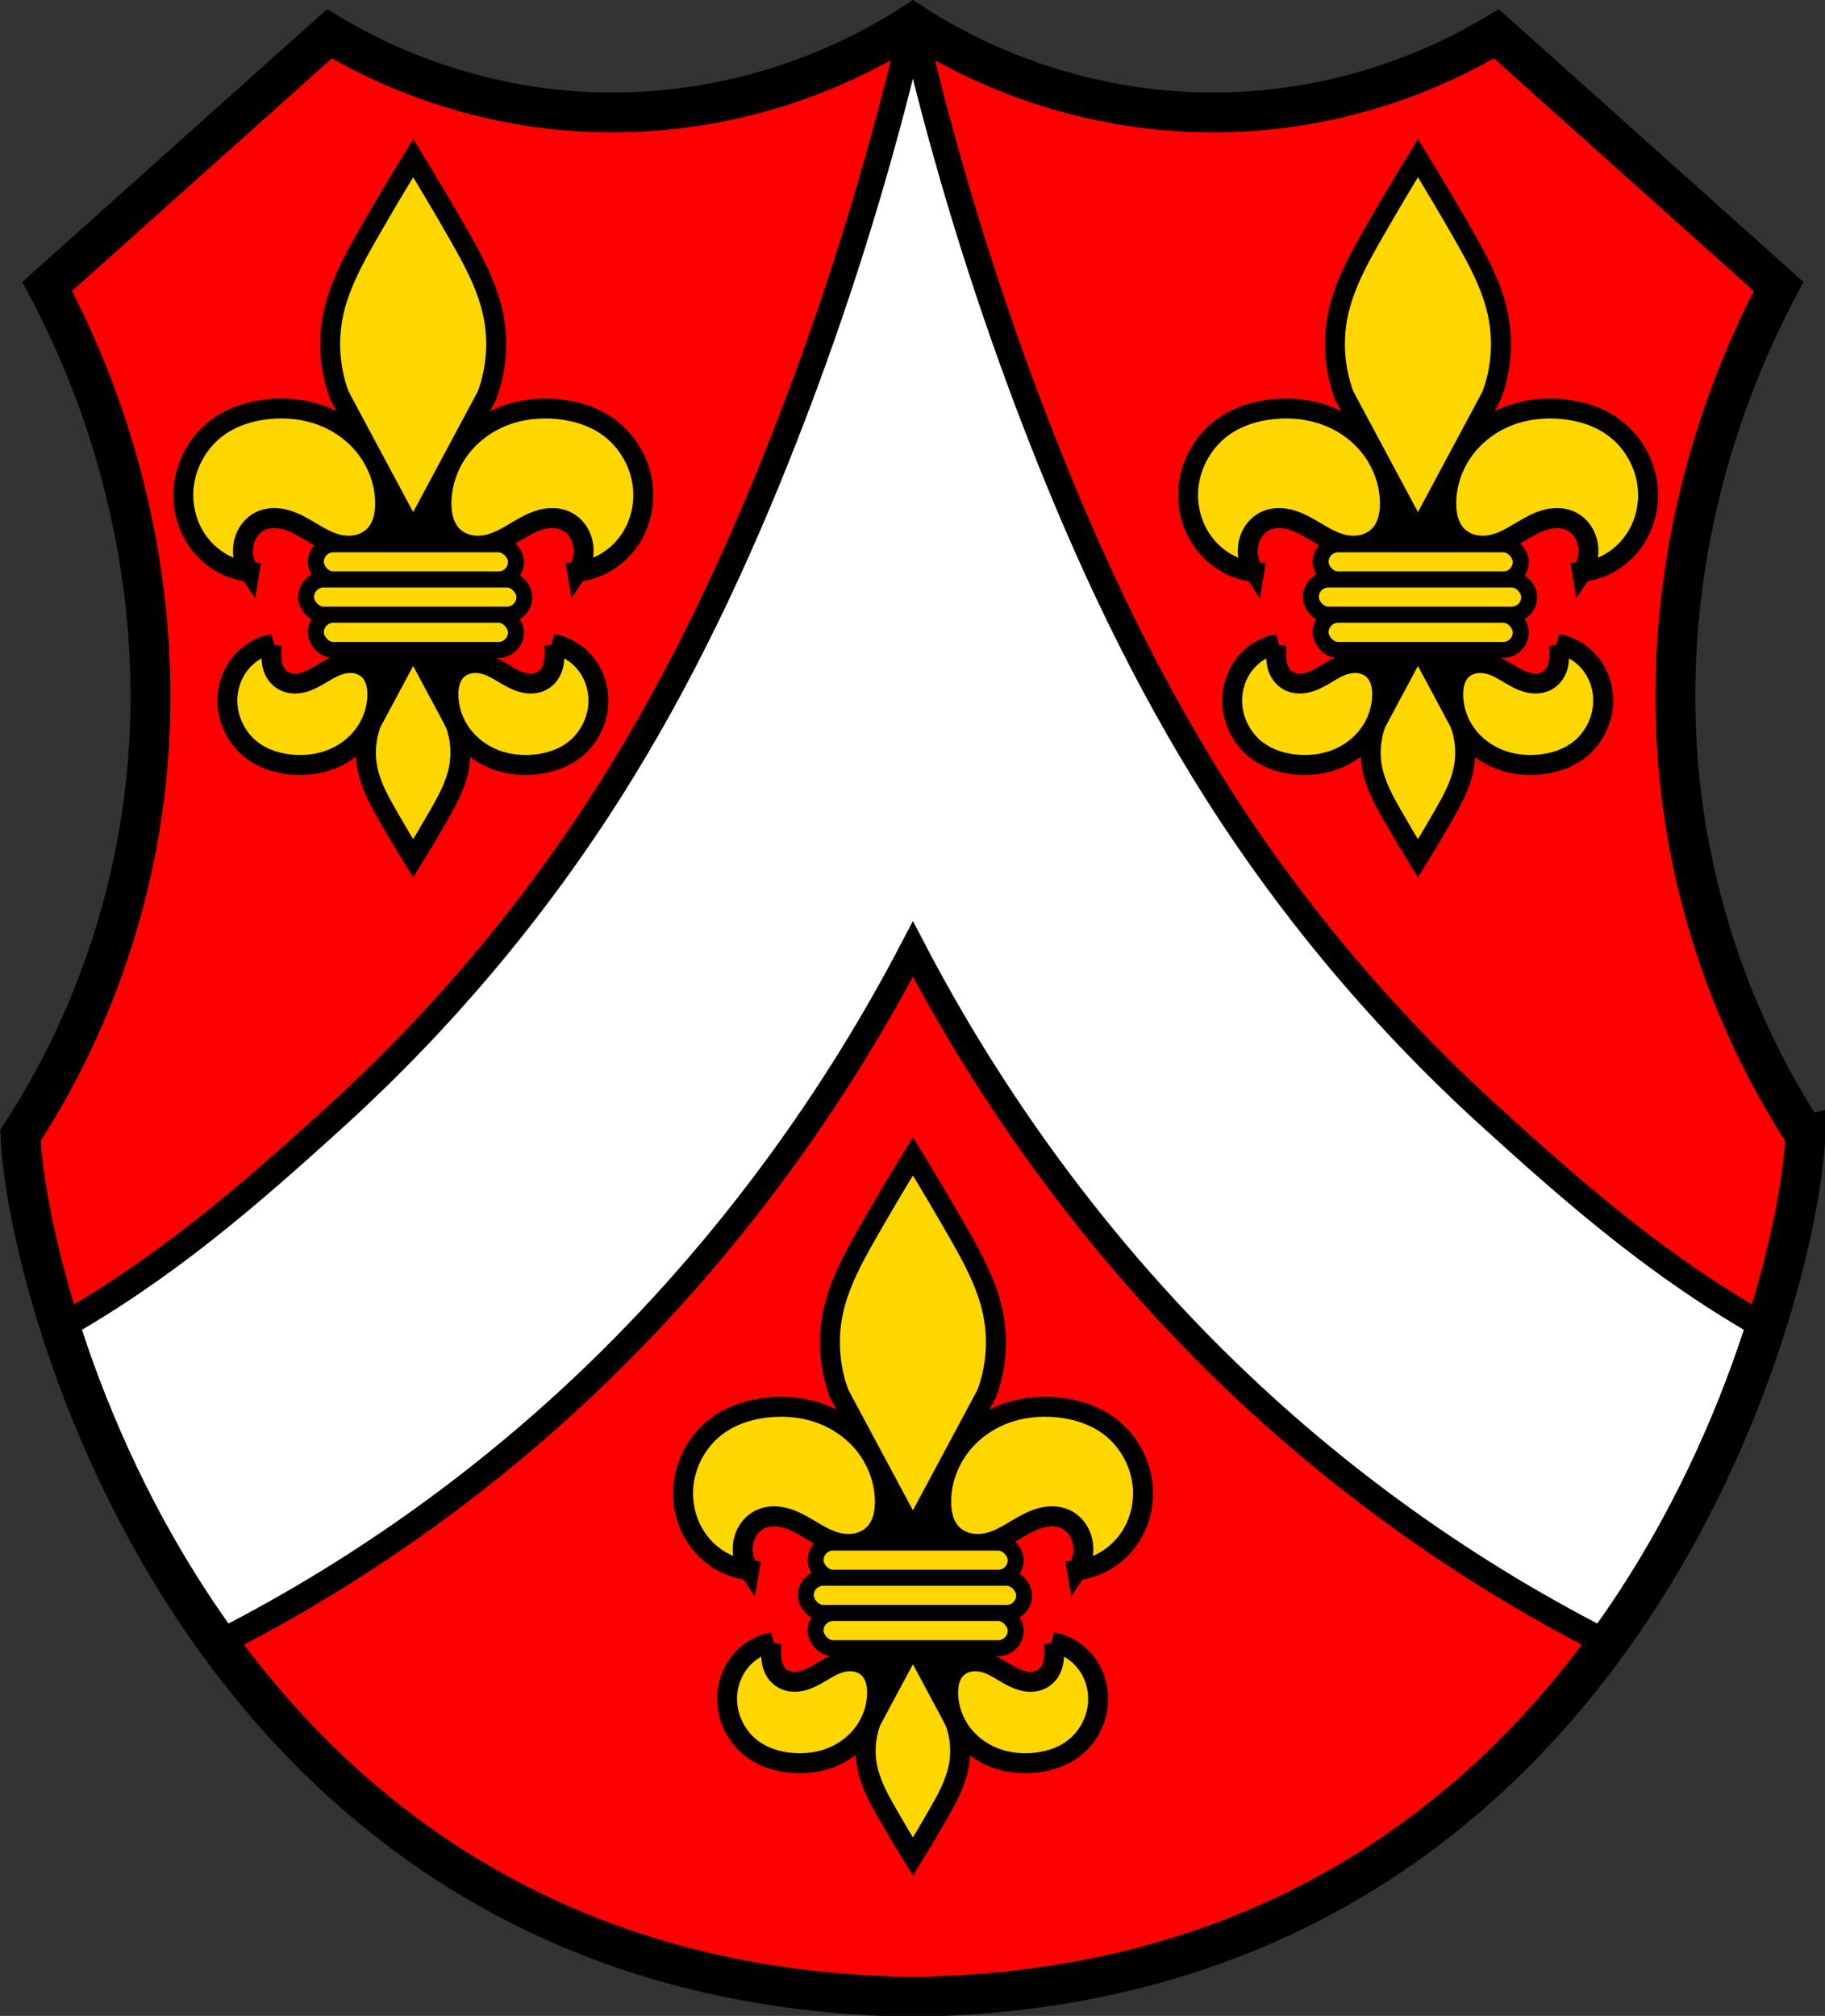 <?xml version="1.0" encoding="UTF-8" standalone="no"?>
<!-- Created with Inkscape (http://www.inkscape.org/) -->

<svg
   xmlns:dc="http://purl.org/dc/elements/1.1/"
   xmlns:cc="http://creativecommons.org/ns#"
   xmlns:rdf="http://www.w3.org/1999/02/22-rdf-syntax-ns#"
   xmlns:svg="http://www.w3.org/2000/svg"
   xmlns="http://www.w3.org/2000/svg"
   xmlns:sodipodi="http://sodipodi.sourceforge.net/DTD/sodipodi-0.dtd"
   xmlns:inkscape="http://www.inkscape.org/namespaces/inkscape"
   version="1.1"
   id="svg815"
   width="230"
   height="254"
   viewBox="0 0 230 254"
   sodipodi:docname="AUT_Lilienfeld_COA.svg"
   inkscape:version="0.92.4 (5da689c313, 2019-01-14)">
  <rect x="0" y="0" width="230" height="254" fill="#333333" stroke="none"/>
  <defs
     id="defs819">
    <inkscape:path-effect
       effect="spiro"
       id="path-effect1000"
       is_visible="true" />
    <inkscape:path-effect
       effect="spiro"
       id="path-effect980"
       is_visible="true" />
    <inkscape:path-effect
       effect="spiro"
       id="path-effect941"
       is_visible="true" />
    <inkscape:path-effect
       effect="spiro"
       id="path-effect919"
       is_visible="true" />
    <inkscape:path-effect
       effect="spiro"
       id="path-effect898"
       is_visible="true" />
    <inkscape:path-effect
       effect="spiro"
       id="path-effect869"
       is_visible="true" />
    <inkscape:path-effect
       effect="spiro"
       id="path-effect847"
       is_visible="true" />
    <inkscape:path-effect
       effect="spiro"
       id="path-effect827"
       is_visible="true" />
    <inkscape:path-effect
       effect="spiro"
       id="path-effect847-6"
       is_visible="true" />
    <inkscape:path-effect
       effect="spiro"
       id="path-effect919-5"
       is_visible="true" />
    <inkscape:path-effect
       effect="spiro"
       id="path-effect941-8"
       is_visible="true" />
  </defs>
  <sodipodi:namedview
     pagecolor="#ffffff"
     bordercolor="#666666"
     borderopacity="1"
     objecttolerance="10"
     gridtolerance="10"
     guidetolerance="10"
     inkscape:pageopacity="0"
     inkscape:pageshadow="2"
     inkscape:window-width="1920"
     inkscape:window-height="1001"
     id="namedview817"
     showgrid="false"
     showguides="false"
     inkscape:zoom="1.5863874"
     inkscape:cx="-47.224527"
     inkscape:cy="83.962988"
     inkscape:window-x="-9"
     inkscape:window-y="-9"
     inkscape:window-maximized="1"
     inkscape:current-layer="svg815" />
  <g
     id="g1307"
     transform="matrix(1.005,0,0,1.005,-237.184,-3.318)">
    <path
       sodipodi:nodetypes="cccccssccccsccsccccsscc"
       inkscape:connector-curvature="0"
       id="path896"
       d="m 462.396,145.64 c -0.802,19.947 -23.076,106.886 -111.914,108 v 0 c -88.838,-1.114 -111.112,-88.053 -111.914,-108 v 0 c 8.787,-13.446 14.279,-29.138 15.834,-45.245 1.392,-14.42 -0.352,-29.115 -4.766,-42.881 -2.027,-6.322 -4.611,-12.456 -7.711,-18.303 v 0 c 11.795,-10.558 23.589,-21.115 35.382,-31.672 v 0 c 9.697,5.805 20.762,9.187 31.975,9.774 14.4,0.754 28.998,-3.156 41.199,-11.035 v 0 c 12.201,7.879 26.799,11.789 41.199,11.035 11.214,-0.587 22.278,-3.969 31.975,-9.774 v 0 c 11.793,10.556 23.587,21.113 35.382,31.672 v 0 c -3.1,5.847 -5.684,11.981 -7.711,18.303 -4.414,13.765 -6.158,28.461 -4.766,42.881 1.555,16.107 7.047,31.799 15.834,45.245 z"
       style="fill:#ff0000;fill-opacity:1;stroke:none;stroke-width:5;stroke-linecap:butt;stroke-linejoin:miter;stroke-miterlimit:4;stroke-dasharray:none;stroke-opacity:1" />
    <path
       sodipodi:nodetypes="cssccssccsssccssscc"
       inkscape:connector-curvature="0"
       id="path939"
       d="m 30.73,211.802 c 16.488,-8.453 31.766,-19.26 45.229,-31.991 8.909,-8.425 17.023,-17.686 24.269,-27.578 6.294,-8.592 11.936,-17.662 16.862,-27.106 v 0 c 4.926,9.444 10.568,18.513 16.862,27.106 7.246,9.892 15.36,19.153 24.269,27.578 13.462,12.731 28.741,23.538 45.229,31.991 9.996,-10.571 14.545,-25.501 20.642,-39.193 -13.158,-7.437 -23.481,-16.351 -34.662,-26.521 -13.183,-11.992 -24.777,-25.735 -34.322,-40.785 C 146.198,91.253 139.095,76.117 133.044,60.619 126.504,43.866 121.168,26.643 117.09,9.127 v 0 c -4.078,17.516 -9.414,34.739 -15.954,51.492 -6.051,15.498 -13.153,30.634 -22.064,44.685 -9.545,15.05 -21.138,28.793 -34.322,40.785 -11.181,10.17 -21.503,19.085 -34.662,26.521 5.323,15.011 11.96,28.379 20.642,39.193 z"
       style="fill:#ffffff;fill-opacity:1;stroke:#000000;stroke-width:3.25;stroke-linecap:butt;stroke-linejoin:miter;stroke-miterlimit:4;stroke-dasharray:none;stroke-opacity:1"
       transform="translate(233.392,-2.849)" />
    <path
       sodipodi:nodetypes="cccccssccccsccsccccsscc"
       inkscape:connector-curvature="0"
       id="path896-8"
       d="m 462.396,145.64 c -0.802,19.947 -23.076,106.886 -111.914,108 v 0 C 261.643,252.526 239.37,165.587 238.568,145.64 v 0 c 8.787,-13.446 14.279,-29.138 15.834,-45.245 1.392,-14.42 -0.352,-29.115 -4.766,-42.881 -2.027,-6.322 -4.611,-12.456 -7.711,-18.303 v 0 c 11.795,-10.558 23.589,-21.115 35.382,-31.672 v 0 c 9.697,5.805 20.762,9.187 31.975,9.774 14.4,0.754 28.998,-3.156 41.199,-11.035 v 0 c 12.201,7.879 26.799,11.789 41.199,11.035 11.214,-0.587 22.278,-3.969 31.975,-9.774 v 0 c 11.793,10.556 23.587,21.113 35.382,31.672 v 0 c -3.1,5.847 -5.684,11.981 -7.711,18.303 -4.414,13.765 -6.158,28.461 -4.766,42.881 1.555,16.107 7.047,31.799 15.834,45.245 z"
       style="fill:none;fill-opacity:1;stroke:#000000;stroke-width:5;stroke-linecap:butt;stroke-linejoin:miter;stroke-miterlimit:4;stroke-dasharray:none;stroke-opacity:1" />
    <g
       id="g1253">
      <rect
         style="opacity:1;fill:#000000;fill-opacity:1;fill-rule:evenodd;stroke:#000000;stroke-width:2.5;stroke-linecap:square;stroke-linejoin:miter;stroke-miterlimit:4;stroke-dasharray:none;stroke-dashoffset:0;stroke-opacity:1;paint-order:markers fill stroke"
         id="rect1116"
         width="16.381"
         height="29.084"
         x="279.146"
         y="63.297"
         ry="2.204" />
      <path
         style="fill:#ffd700;fill-opacity:1;stroke:#000000;stroke-width:2.5;stroke-linecap:butt;stroke-linejoin:miter;stroke-miterlimit:4;stroke-dasharray:none;stroke-opacity:1"
         d="m 267.276,75 c -0.606,-0.892 -0.89,-1.999 -0.788,-3.073 0.069,-0.72 0.308,-1.426 0.715,-2.025 0.407,-0.598 0.981,-1.085 1.649,-1.364 0.981,-0.409 2.108,-0.352 3.126,-0.046 1.018,0.305 1.949,0.842 2.863,1.386 1.105,0.657 2.221,1.34 3.467,1.655 0.809,0.205 1.664,0.247 2.48,0.071 0.816,-0.176 1.589,-0.575 2.169,-1.175 0.503,-0.521 0.85,-1.179 1.058,-1.873 0.208,-0.693 0.281,-1.422 0.281,-2.146 -2.3e-4,-2.382 -0.802,-4.747 -2.2,-6.675 -1.398,-1.928 -3.381,-3.415 -5.6,-4.278 -2.142,-0.832 -4.489,-1.088 -6.776,-0.867 -2.241,0.217 -4.468,0.902 -6.304,2.206 -2.578,1.831 -4.25,4.879 -4.413,8.037 -0.097,1.885 0.328,3.799 1.247,5.447 0.92,1.648 2.337,3.02 4.032,3.851 0.938,0.46 1.956,0.754 2.994,0.867 z"
         id="path998"
         inkscape:connector-curvature="0" />
      <path
         inkscape:connector-curvature="0"
         style="fill:#ffd700;fill-opacity:1;stroke:#000000;stroke-width:2.5;stroke-linecap:butt;stroke-linejoin:miter;stroke-miterlimit:4;stroke-dasharray:none;stroke-opacity:1"
         d="m 287.815,70.149 9.249,-17.272 c 1.202,-3.218 1.476,-6.777 0.78,-10.14 -0.742,-3.583 -2.53,-6.852 -4.346,-10.029 -1.843,-3.225 -3.738,-6.42 -5.683,-9.583 v 0 c -1.946,3.164 -3.841,6.359 -5.683,9.583 -1.816,3.177 -3.604,6.446 -4.346,10.029 -0.696,3.364 -0.422,6.923 0.78,10.14 z"
         id="path978-3"
         sodipodi:nodetypes="ccssccssccc" />
      <path
         style="fill:#ffd700;fill-opacity:1;stroke:#000000;stroke-width:2.5;stroke-linecap:butt;stroke-linejoin:miter;stroke-miterlimit:4;stroke-dasharray:none;stroke-opacity:1"
         d="m 308.385,75 c 0.606,-0.892 0.89,-1.999 0.788,-3.073 -0.069,-0.72 -0.308,-1.426 -0.715,-2.025 -0.407,-0.598 -0.981,-1.085 -1.649,-1.364 -0.981,-0.409 -2.108,-0.352 -3.126,-0.046 -1.018,0.305 -1.949,0.842 -2.863,1.386 -1.105,0.657 -2.221,1.34 -3.467,1.655 -0.809,0.205 -1.664,0.247 -2.48,0.071 -0.816,-0.176 -1.589,-0.575 -2.169,-1.175 -0.503,-0.521 -0.85,-1.179 -1.058,-1.873 -0.208,-0.693 -0.281,-1.422 -0.281,-2.146 2.3e-4,-2.382 0.802,-4.747 2.2,-6.675 1.398,-1.928 3.381,-3.415 5.6,-4.278 2.142,-0.832 4.489,-1.088 6.776,-0.867 2.241,0.217 4.468,0.902 6.304,2.206 2.578,1.831 4.25,4.879 4.413,8.037 0.097,1.885 -0.328,3.799 -1.247,5.447 -0.92,1.648 -2.337,3.02 -4.032,3.851 -0.938,0.46 -1.956,0.754 -2.994,0.867 z"
         id="path998-1"
         inkscape:connector-curvature="0" />
      <rect
         style="opacity:1;fill:#ffd700;fill-opacity:1;fill-rule:evenodd;stroke:#000000;stroke-width:2;stroke-linecap:square;stroke-linejoin:miter;stroke-miterlimit:4;stroke-dasharray:none;stroke-dashoffset:0;stroke-opacity:1;paint-order:markers fill stroke"
         id="rect1018"
         width="25.094"
         height="4.407"
         x="275.611"
         y="71.546"
         ry="2.204" />
      <rect
         style="opacity:1;fill:#ffd700;fill-opacity:1;fill-rule:evenodd;stroke:#000000;stroke-width:2;stroke-linecap:square;stroke-linejoin:miter;stroke-miterlimit:4;stroke-dasharray:none;stroke-dashoffset:0;stroke-opacity:1;paint-order:markers fill stroke"
         id="rect1018-7"
         width="27.378"
         height="4.407"
         x="274.385"
         y="75.954"
         ry="2.204" />
      <path
         style="fill:#ffd700;fill-opacity:1;stroke:#000000;stroke-width:2.5;stroke-linecap:butt;stroke-linejoin:miter;stroke-miterlimit:4;stroke-dasharray:none;stroke-opacity:1"
         d="m 270.114,84.079 c -0.158,0.872 -0.104,1.388 -0.028,2.186 0.051,0.535 0.229,1.06 0.531,1.505 0.302,0.445 0.729,0.806 1.226,1.013 0.729,0.304 1.566,0.261 2.323,0.034 0.757,-0.227 1.449,-0.626 2.128,-1.03 0.821,-0.488 1.651,-0.996 2.577,-1.23 0.601,-0.152 1.237,-0.184 1.843,-0.053 0.606,0.13 1.181,0.427 1.612,0.873 0.374,0.387 0.632,0.877 0.787,1.392 0.155,0.515 0.209,1.057 0.209,1.595 -1.7e-4,1.77 -0.596,3.528 -1.635,4.961 -1.039,1.433 -2.512,2.538 -4.162,3.179 -1.592,0.619 -3.336,0.809 -5.036,0.644 -1.666,-0.161 -3.321,-0.671 -4.685,-1.64 -1.916,-1.361 -3.159,-3.626 -3.279,-5.973 -0.072,-1.401 0.243,-2.823 0.927,-4.048 0.684,-1.225 1.737,-2.245 2.996,-2.862 0.457,-0.212 1.093,-0.519 1.668,-0.547 z"
         id="path998-2"
         inkscape:connector-curvature="0"
         sodipodi:nodetypes="ccccccccsccscsccscc" />
      <path
         inkscape:connector-curvature="0"
         style="fill:#ffd700;fill-opacity:1;stroke:#000000;stroke-width:2.5;stroke-linecap:butt;stroke-linejoin:miter;stroke-miterlimit:4;stroke-dasharray:none;stroke-opacity:1"
         d="m 287.815,84.149 5.266,9.833 c 0.685,1.832 0.84,3.858 0.444,5.773 -0.422,2.04 -1.441,3.901 -2.474,5.709 -1.049,1.836 -2.128,3.655 -3.236,5.456 v 0 c -1.108,-1.801 -2.186,-3.62 -3.236,-5.456 -1.034,-1.809 -2.052,-3.669 -2.474,-5.709 -0.396,-1.915 -0.24,-3.941 0.444,-5.773 z"
         id="path978-3-3"
         sodipodi:nodetypes="ccssccssccc" />
      <rect
         style="opacity:1;fill:#ffd700;fill-opacity:1;fill-rule:evenodd;stroke:#000000;stroke-width:2;stroke-linecap:square;stroke-linejoin:miter;stroke-miterlimit:4;stroke-dasharray:none;stroke-dashoffset:0;stroke-opacity:1;paint-order:markers fill stroke"
         id="rect1018-2"
         width="25.094"
         height="4.407"
         x="275.611"
         y="80.376"
         ry="2.204" />
      <path
         style="fill:#ffd700;fill-opacity:1;stroke:#000000;stroke-width:2.5;stroke-linecap:butt;stroke-linejoin:miter;stroke-miterlimit:4;stroke-dasharray:none;stroke-opacity:1"
         d="m 305.444,84.079 c 0.158,0.872 0.104,1.388 0.028,2.186 -0.051,0.535 -0.229,1.06 -0.531,1.505 -0.302,0.445 -0.729,0.806 -1.226,1.013 -0.729,0.304 -1.566,0.261 -2.323,0.034 -0.757,-0.227 -1.449,-0.626 -2.128,-1.03 -0.821,-0.488 -1.651,-0.996 -2.577,-1.23 -0.601,-0.152 -1.237,-0.184 -1.843,-0.053 -0.606,0.13 -1.181,0.427 -1.612,0.873 -0.374,0.387 -0.632,0.877 -0.787,1.392 -0.155,0.515 -0.209,1.057 -0.209,1.595 1.7e-4,1.77 0.596,3.528 1.635,4.961 1.039,1.433 2.512,2.538 4.162,3.179 1.592,0.619 3.336,0.809 5.036,0.644 1.666,-0.161 3.321,-0.671 4.685,-1.64 1.916,-1.361 3.159,-3.626 3.279,-5.973 0.072,-1.401 -0.243,-2.823 -0.927,-4.048 -0.684,-1.225 -1.737,-2.245 -2.996,-2.862 -0.457,-0.212 -1.093,-0.519 -1.668,-0.547 z"
         id="path998-2-2"
         inkscape:connector-curvature="0"
         sodipodi:nodetypes="ccccccccsccscsccscc" />
    </g>
    <g
       id="g1265">
      <rect
         style="opacity:1;fill:#000000;fill-opacity:1;fill-rule:evenodd;stroke:#000000;stroke-width:2.5;stroke-linecap:square;stroke-linejoin:miter;stroke-miterlimit:4;stroke-dasharray:none;stroke-dashoffset:0;stroke-opacity:1;paint-order:markers fill stroke"
         id="rect1116-2"
         width="16.381"
         height="29.084"
         x="405.146"
         y="63.297"
         ry="2.204" />
      <path
         style="fill:#ffd700;fill-opacity:1;stroke:#000000;stroke-width:2.5;stroke-linecap:butt;stroke-linejoin:miter;stroke-miterlimit:4;stroke-dasharray:none;stroke-opacity:1"
         d="m 393.276,75 c -0.606,-0.892 -0.89,-1.999 -0.788,-3.073 0.069,-0.72 0.308,-1.426 0.715,-2.025 0.407,-0.598 0.981,-1.085 1.649,-1.364 0.981,-0.409 2.108,-0.352 3.126,-0.046 1.018,0.305 1.949,0.842 2.863,1.386 1.105,0.657 2.221,1.34 3.467,1.655 0.809,0.205 1.664,0.247 2.48,0.071 0.816,-0.176 1.589,-0.575 2.169,-1.175 0.503,-0.521 0.85,-1.179 1.058,-1.873 0.208,-0.693 0.281,-1.422 0.281,-2.146 -2.3e-4,-2.382 -0.802,-4.747 -2.2,-6.675 -1.398,-1.928 -3.381,-3.415 -5.6,-4.278 -2.142,-0.832 -4.489,-1.088 -6.776,-0.867 -2.241,0.217 -4.468,0.902 -6.304,2.206 -2.578,1.831 -4.25,4.879 -4.413,8.037 -0.097,1.885 0.328,3.799 1.247,5.447 0.92,1.648 2.337,3.02 4.032,3.851 0.938,0.46 1.956,0.754 2.994,0.867 z"
         id="path998-27"
         inkscape:connector-curvature="0" />
      <path
         inkscape:connector-curvature="0"
         style="fill:#ffd700;fill-opacity:1;stroke:#000000;stroke-width:2.5;stroke-linecap:butt;stroke-linejoin:miter;stroke-miterlimit:4;stroke-dasharray:none;stroke-opacity:1"
         d="m 413.815,70.149 9.249,-17.272 c 1.202,-3.218 1.476,-6.777 0.78,-10.14 -0.742,-3.583 -2.53,-6.852 -4.346,-10.029 -1.843,-3.225 -3.738,-6.42 -5.683,-9.583 v 0 c -1.946,3.164 -3.841,6.359 -5.683,9.583 -1.816,3.177 -3.604,6.446 -4.346,10.029 -0.696,3.364 -0.422,6.923 0.78,10.14 z"
         id="path978-3-8"
         sodipodi:nodetypes="ccssccssccc" />
      <path
         style="fill:#ffd700;fill-opacity:1;stroke:#000000;stroke-width:2.5;stroke-linecap:butt;stroke-linejoin:miter;stroke-miterlimit:4;stroke-dasharray:none;stroke-opacity:1"
         d="m 434.385,75 c 0.606,-0.892 0.89,-1.999 0.788,-3.073 -0.069,-0.72 -0.308,-1.426 -0.715,-2.025 -0.407,-0.598 -0.981,-1.085 -1.649,-1.364 -0.981,-0.409 -2.108,-0.352 -3.126,-0.046 -1.018,0.305 -1.949,0.842 -2.863,1.386 -1.105,0.657 -2.221,1.34 -3.467,1.655 -0.809,0.205 -1.664,0.247 -2.48,0.071 -0.816,-0.176 -1.589,-0.575 -2.169,-1.175 -0.503,-0.521 -0.85,-1.179 -1.058,-1.873 -0.208,-0.693 -0.281,-1.422 -0.281,-2.146 2.3e-4,-2.382 0.802,-4.747 2.2,-6.675 1.398,-1.928 3.381,-3.415 5.6,-4.278 2.142,-0.832 4.489,-1.088 6.776,-0.867 2.241,0.217 4.468,0.902 6.304,2.206 2.578,1.831 4.25,4.879 4.413,8.037 0.097,1.885 -0.328,3.799 -1.247,5.447 -0.92,1.648 -2.337,3.02 -4.032,3.851 -0.938,0.46 -1.956,0.754 -2.994,0.867 z"
         id="path998-1-6"
         inkscape:connector-curvature="0" />
      <rect
         style="opacity:1;fill:#ffd700;fill-opacity:1;fill-rule:evenodd;stroke:#000000;stroke-width:2;stroke-linecap:square;stroke-linejoin:miter;stroke-miterlimit:4;stroke-dasharray:none;stroke-dashoffset:0;stroke-opacity:1;paint-order:markers fill stroke"
         id="rect1018-76"
         width="25.094"
         height="4.407"
         x="401.611"
         y="71.546"
         ry="2.204" />
      <rect
         style="opacity:1;fill:#ffd700;fill-opacity:1;fill-rule:evenodd;stroke:#000000;stroke-width:2;stroke-linecap:square;stroke-linejoin:miter;stroke-miterlimit:4;stroke-dasharray:none;stroke-dashoffset:0;stroke-opacity:1;paint-order:markers fill stroke"
         id="rect1018-7-1"
         width="27.378"
         height="4.407"
         x="400.385"
         y="75.954"
         ry="2.204" />
      <path
         style="fill:#ffd700;fill-opacity:1;stroke:#000000;stroke-width:2.5;stroke-linecap:butt;stroke-linejoin:miter;stroke-miterlimit:4;stroke-dasharray:none;stroke-opacity:1"
         d="m 396.114,84.079 c -0.158,0.872 -0.104,1.388 -0.028,2.186 0.051,0.535 0.229,1.06 0.531,1.505 0.302,0.445 0.729,0.806 1.226,1.013 0.729,0.304 1.566,0.261 2.323,0.034 0.757,-0.227 1.449,-0.626 2.128,-1.03 0.821,-0.488 1.651,-0.996 2.577,-1.23 0.601,-0.152 1.237,-0.184 1.843,-0.053 0.606,0.13 1.181,0.427 1.612,0.873 0.374,0.387 0.632,0.877 0.787,1.392 0.155,0.515 0.209,1.057 0.209,1.595 -1.7e-4,1.77 -0.596,3.528 -1.635,4.961 -1.039,1.433 -2.512,2.538 -4.162,3.179 -1.592,0.619 -3.336,0.809 -5.036,0.644 -1.666,-0.161 -3.321,-0.671 -4.685,-1.64 -1.916,-1.361 -3.159,-3.626 -3.279,-5.973 -0.072,-1.401 0.243,-2.823 0.927,-4.048 0.684,-1.225 1.737,-2.245 2.996,-2.862 0.457,-0.212 1.093,-0.519 1.668,-0.547 z"
         id="path998-2-26"
         inkscape:connector-curvature="0"
         sodipodi:nodetypes="ccccccccsccscsccscc" />
      <path
         inkscape:connector-curvature="0"
         style="fill:#ffd700;fill-opacity:1;stroke:#000000;stroke-width:2.5;stroke-linecap:butt;stroke-linejoin:miter;stroke-miterlimit:4;stroke-dasharray:none;stroke-opacity:1"
         d="m 413.815,84.149 5.266,9.833 c 0.685,1.832 0.84,3.858 0.444,5.773 -0.422,2.04 -1.441,3.901 -2.474,5.709 -1.049,1.836 -2.128,3.655 -3.236,5.456 v 0 c -1.108,-1.801 -2.186,-3.62 -3.236,-5.456 -1.034,-1.809 -2.052,-3.669 -2.474,-5.709 -0.396,-1.915 -0.24,-3.941 0.444,-5.773 z"
         id="path978-3-3-2"
         sodipodi:nodetypes="ccssccssccc" />
      <rect
         style="opacity:1;fill:#ffd700;fill-opacity:1;fill-rule:evenodd;stroke:#000000;stroke-width:2;stroke-linecap:square;stroke-linejoin:miter;stroke-miterlimit:4;stroke-dasharray:none;stroke-dashoffset:0;stroke-opacity:1;paint-order:markers fill stroke"
         id="rect1018-2-3"
         width="25.094"
         height="4.407"
         x="401.611"
         y="80.376"
         ry="2.204" />
      <path
         style="fill:#ffd700;fill-opacity:1;stroke:#000000;stroke-width:2.5;stroke-linecap:butt;stroke-linejoin:miter;stroke-miterlimit:4;stroke-dasharray:none;stroke-opacity:1"
         d="m 431.444,84.079 c 0.158,0.872 0.104,1.388 0.028,2.186 -0.051,0.535 -0.229,1.06 -0.531,1.505 -0.302,0.445 -0.729,0.806 -1.226,1.013 -0.729,0.304 -1.566,0.261 -2.323,0.034 -0.757,-0.227 -1.449,-0.626 -2.128,-1.03 -0.821,-0.488 -1.651,-0.996 -2.577,-1.23 -0.601,-0.152 -1.237,-0.184 -1.843,-0.053 -0.606,0.13 -1.181,0.427 -1.612,0.873 -0.374,0.387 -0.632,0.877 -0.787,1.392 -0.155,0.515 -0.209,1.057 -0.209,1.595 1.7e-4,1.77 0.596,3.528 1.635,4.961 1.039,1.433 2.512,2.538 4.162,3.179 1.592,0.619 3.336,0.809 5.036,0.644 1.666,-0.161 3.321,-0.671 4.685,-1.64 1.916,-1.361 3.159,-3.626 3.279,-5.973 0.072,-1.401 -0.243,-2.823 -0.927,-4.048 -0.684,-1.225 -1.737,-2.245 -2.996,-2.862 -0.457,-0.212 -1.093,-0.519 -1.668,-0.547 z"
         id="path998-2-2-7"
         inkscape:connector-curvature="0"
         sodipodi:nodetypes="ccccccccsccscsccscc" />
    </g>
    <g
       id="g1241">
      <rect
         style="opacity:1;fill:#000000;fill-opacity:1;fill-rule:evenodd;stroke:#000000;stroke-width:2.5;stroke-linecap:square;stroke-linejoin:miter;stroke-miterlimit:4;stroke-dasharray:none;stroke-dashoffset:0;stroke-opacity:1;paint-order:markers fill stroke"
         id="rect1116-20"
         width="16.381"
         height="29.084"
         x="341.814"
         y="188.452"
         ry="2.204" />
      <path
         style="fill:#ffd700;fill-opacity:1;stroke:#000000;stroke-width:2.5;stroke-linecap:butt;stroke-linejoin:miter;stroke-miterlimit:4;stroke-dasharray:none;stroke-opacity:1"
         d="m 329.944,200.154 c -0.606,-0.892 -0.89,-1.999 -0.788,-3.073 0.069,-0.72 0.308,-1.426 0.715,-2.025 0.407,-0.598 0.981,-1.085 1.649,-1.364 0.981,-0.409 2.108,-0.352 3.126,-0.046 1.018,0.305 1.949,0.842 2.863,1.386 1.105,0.657 2.221,1.34 3.467,1.655 0.809,0.205 1.664,0.247 2.48,0.071 0.816,-0.176 1.589,-0.575 2.169,-1.175 0.503,-0.521 0.85,-1.179 1.058,-1.873 0.208,-0.693 0.281,-1.422 0.281,-2.146 -2.3e-4,-2.382 -0.802,-4.747 -2.2,-6.675 -1.398,-1.928 -3.381,-3.415 -5.6,-4.278 -2.142,-0.832 -4.489,-1.088 -6.776,-0.867 -2.241,0.217 -4.468,0.902 -6.304,2.206 -2.578,1.831 -4.25,4.879 -4.413,8.037 -0.097,1.885 0.328,3.799 1.247,5.447 0.92,1.648 2.337,3.02 4.032,3.851 0.938,0.46 1.956,0.754 2.994,0.867 z"
         id="path998-4"
         inkscape:connector-curvature="0" />
      <path
         inkscape:connector-curvature="0"
         style="fill:#ffd700;fill-opacity:1;stroke:#000000;stroke-width:2.5;stroke-linecap:butt;stroke-linejoin:miter;stroke-miterlimit:4;stroke-dasharray:none;stroke-opacity:1"
         d="m 350.482,195.303 9.249,-17.272 c 1.202,-3.218 1.476,-6.777 0.78,-10.14 -0.742,-3.583 -2.53,-6.852 -4.346,-10.029 -1.843,-3.225 -3.738,-6.42 -5.683,-9.583 v 0 c -1.946,3.164 -3.841,6.359 -5.683,9.583 -1.816,3.177 -3.604,6.446 -4.346,10.029 -0.696,3.364 -0.422,6.923 0.78,10.14 z"
         id="path978-3-87"
         sodipodi:nodetypes="ccssccssccc" />
      <path
         style="fill:#ffd700;fill-opacity:1;stroke:#000000;stroke-width:2.5;stroke-linecap:butt;stroke-linejoin:miter;stroke-miterlimit:4;stroke-dasharray:none;stroke-opacity:1"
         d="m 371.052,200.154 c 0.606,-0.892 0.89,-1.999 0.788,-3.073 -0.069,-0.72 -0.308,-1.426 -0.715,-2.025 -0.407,-0.598 -0.981,-1.085 -1.649,-1.364 -0.981,-0.409 -2.108,-0.352 -3.126,-0.046 -1.018,0.305 -1.949,0.842 -2.863,1.386 -1.105,0.657 -2.221,1.34 -3.467,1.655 -0.809,0.205 -1.664,0.247 -2.48,0.071 -0.816,-0.176 -1.589,-0.575 -2.169,-1.175 -0.503,-0.521 -0.85,-1.179 -1.058,-1.873 -0.208,-0.693 -0.281,-1.422 -0.281,-2.146 2.3e-4,-2.382 0.802,-4.747 2.2,-6.675 1.398,-1.928 3.381,-3.415 5.6,-4.278 2.142,-0.832 4.489,-1.088 6.776,-0.867 2.241,0.217 4.468,0.902 6.304,2.206 2.578,1.831 4.25,4.879 4.413,8.037 0.097,1.885 -0.328,3.799 -1.247,5.447 -0.92,1.648 -2.337,3.02 -4.032,3.851 -0.938,0.46 -1.956,0.754 -2.994,0.867 z"
         id="path998-1-3"
         inkscape:connector-curvature="0" />
      <rect
         style="opacity:1;fill:#ffd700;fill-opacity:1;fill-rule:evenodd;stroke:#000000;stroke-width:2;stroke-linecap:square;stroke-linejoin:miter;stroke-miterlimit:4;stroke-dasharray:none;stroke-dashoffset:0;stroke-opacity:1;paint-order:markers fill stroke"
         id="rect1018-5"
         width="25.094"
         height="4.407"
         x="338.278"
         y="196.701"
         ry="2.204" />
      <rect
         style="opacity:1;fill:#ffd700;fill-opacity:1;fill-rule:evenodd;stroke:#000000;stroke-width:2;stroke-linecap:square;stroke-linejoin:miter;stroke-miterlimit:4;stroke-dasharray:none;stroke-dashoffset:0;stroke-opacity:1;paint-order:markers fill stroke"
         id="rect1018-7-7"
         width="27.378"
         height="4.407"
         x="337.053"
         y="201.108"
         ry="2.204" />
      <path
         style="fill:#ffd700;fill-opacity:1;stroke:#000000;stroke-width:2.5;stroke-linecap:butt;stroke-linejoin:miter;stroke-miterlimit:4;stroke-dasharray:none;stroke-opacity:1"
         d="m 332.781,209.233 c -0.158,0.872 -0.104,1.388 -0.028,2.186 0.051,0.535 0.229,1.06 0.531,1.505 0.302,0.445 0.729,0.806 1.226,1.013 0.729,0.304 1.566,0.261 2.323,0.034 0.757,-0.227 1.449,-0.626 2.128,-1.03 0.821,-0.488 1.651,-0.996 2.577,-1.23 0.601,-0.152 1.237,-0.184 1.843,-0.053 0.606,0.13 1.181,0.427 1.612,0.873 0.374,0.387 0.632,0.877 0.787,1.392 0.155,0.515 0.209,1.057 0.209,1.595 -1.7e-4,1.77 -0.596,3.528 -1.635,4.961 -1.039,1.433 -2.512,2.538 -4.162,3.179 -1.592,0.619 -3.336,0.809 -5.036,0.644 -1.666,-0.161 -3.321,-0.671 -4.685,-1.64 -1.916,-1.361 -3.159,-3.626 -3.279,-5.973 -0.072,-1.401 0.243,-2.823 0.927,-4.048 0.684,-1.225 1.737,-2.245 2.996,-2.862 0.457,-0.212 1.093,-0.519 1.668,-0.547 z"
         id="path998-2-4"
         inkscape:connector-curvature="0"
         sodipodi:nodetypes="ccccccccsccscsccscc" />
      <path
         inkscape:connector-curvature="0"
         style="fill:#ffd700;fill-opacity:1;stroke:#000000;stroke-width:2.5;stroke-linecap:butt;stroke-linejoin:miter;stroke-miterlimit:4;stroke-dasharray:none;stroke-opacity:1"
         d="m 350.482,209.303 5.266,9.833 c 0.685,1.832 0.84,3.858 0.444,5.773 -0.422,2.04 -1.441,3.901 -2.474,5.709 -1.049,1.836 -2.128,3.655 -3.236,5.456 v 0 c -1.108,-1.801 -2.186,-3.62 -3.236,-5.456 -1.034,-1.809 -2.052,-3.669 -2.474,-5.709 -0.396,-1.915 -0.24,-3.941 0.444,-5.773 z"
         id="path978-3-3-4"
         sodipodi:nodetypes="ccssccssccc" />
      <rect
         style="opacity:1;fill:#ffd700;fill-opacity:1;fill-rule:evenodd;stroke:#000000;stroke-width:2;stroke-linecap:square;stroke-linejoin:miter;stroke-miterlimit:4;stroke-dasharray:none;stroke-dashoffset:0;stroke-opacity:1;paint-order:markers fill stroke"
         id="rect1018-2-5"
         width="25.094"
         height="4.407"
         x="338.278"
         y="205.531"
         ry="2.204" />
      <path
         style="fill:#ffd700;fill-opacity:1;stroke:#000000;stroke-width:2.5;stroke-linecap:butt;stroke-linejoin:miter;stroke-miterlimit:4;stroke-dasharray:none;stroke-opacity:1"
         d="m 368.111,209.233 c 0.158,0.872 0.104,1.388 0.028,2.186 -0.051,0.535 -0.229,1.06 -0.531,1.505 -0.302,0.445 -0.729,0.806 -1.226,1.013 -0.729,0.304 -1.566,0.261 -2.323,0.034 -0.757,-0.227 -1.449,-0.626 -2.128,-1.03 -0.821,-0.488 -1.651,-0.996 -2.577,-1.23 -0.601,-0.152 -1.237,-0.184 -1.843,-0.053 -0.606,0.13 -1.181,0.427 -1.612,0.873 -0.374,0.387 -0.632,0.877 -0.787,1.392 -0.155,0.515 -0.209,1.057 -0.209,1.595 1.7e-4,1.77 0.596,3.528 1.635,4.961 1.039,1.433 2.512,2.538 4.162,3.179 1.592,0.619 3.336,0.809 5.036,0.644 1.666,-0.161 3.321,-0.671 4.685,-1.64 1.916,-1.361 3.159,-3.626 3.279,-5.973 0.072,-1.401 -0.243,-2.823 -0.927,-4.048 -0.684,-1.225 -1.737,-2.245 -2.996,-2.862 -0.457,-0.212 -1.093,-0.519 -1.668,-0.547 z"
         id="path998-2-2-8"
         inkscape:connector-curvature="0"
         sodipodi:nodetypes="ccccccccsccscsccscc" />
    </g>
  </g>
</svg>
